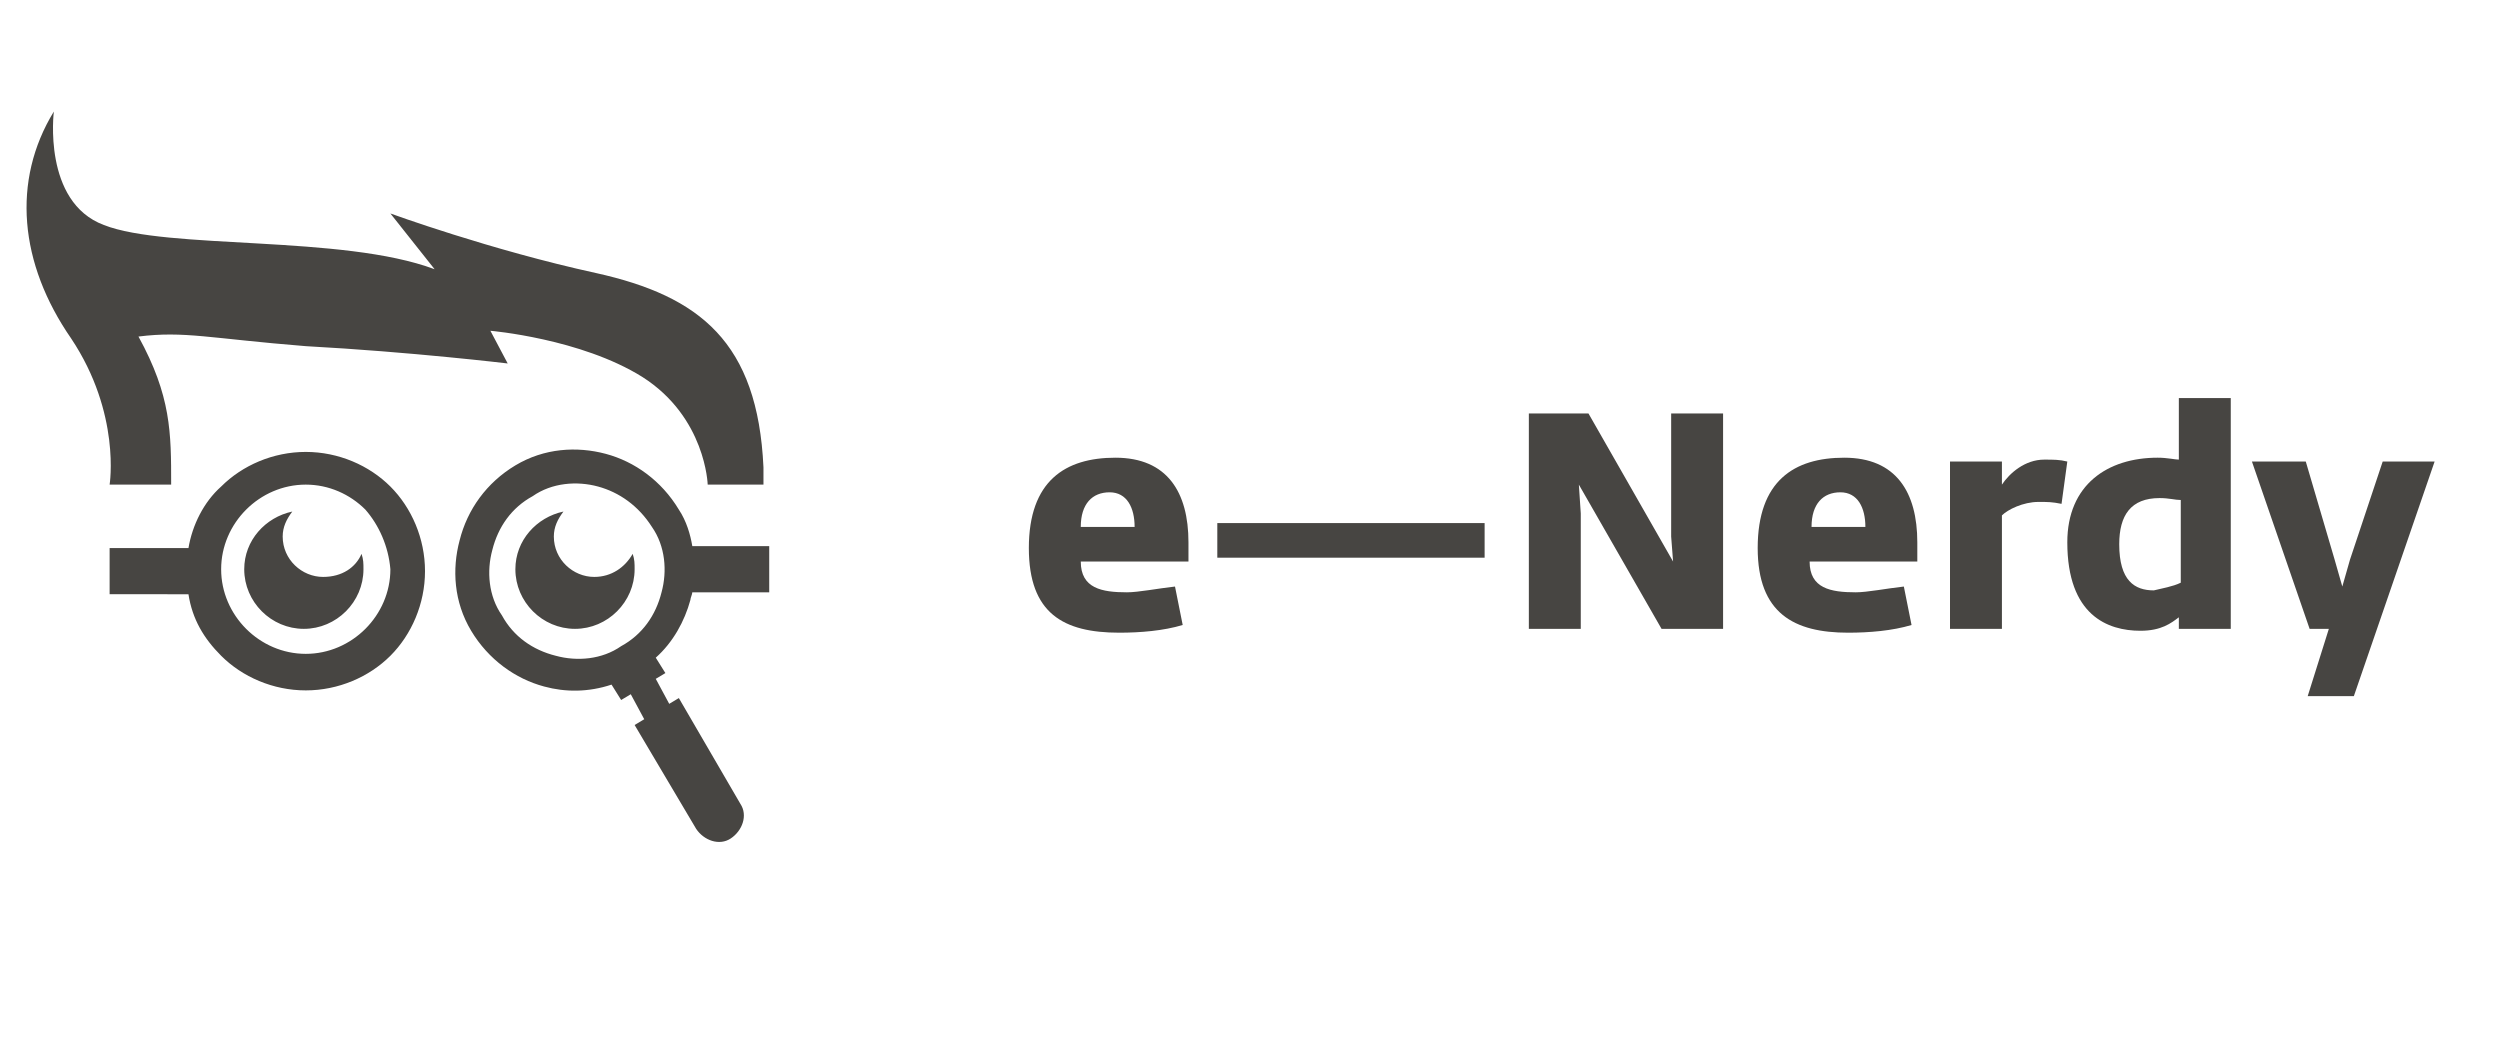 <?xml version="1.0" encoding="utf-8"?>
<!-- Generator: Adobe Illustrator 24.0.0, SVG Export Plug-In . SVG Version: 6.00 Build 0)  -->
<svg version="1.1" id="Layer_1" xmlns="http://www.w3.org/2000/svg" xmlns:xlink="http://www.w3.org/1999/xlink" x="0px" y="0px"
	 viewBox="0 0 130 55" style="enable-background:new 0 0 130 55;" xml:space="preserve">
<style type="text/css">
	.st0{fill:#474542;}
	.st1{fill-rule:evenodd;clip-rule:evenodd;fill:#474542;}
</style>
<g>
	<path class="st0" d="M26.8,24.2c1.5-0.9,3.2-1,4.7-0.6c1.5,0.4,2.9,1.4,3.8,2.9c0.4,0.6,0.6,1.3,0.7,1.9h4v2.4h-4
		c0,0.1-0.1,0.3-0.1,0.4c-0.3,1.1-0.9,2.2-1.8,3l0.5,0.8l-0.5,0.3l0.7,1.3l0.5-0.3l3.2,5.5c0.4,0.6,0.1,1.4-0.5,1.8l0,0
		c-0.6,0.4-1.4,0.1-1.8-0.5L33,37.7l0.5-0.3l-0.7-1.3l-0.5,0.3l-0.5-0.8c-1.2,0.4-2.4,0.4-3.5,0.1c-1.5-0.4-2.9-1.4-3.8-2.9
		c-0.9-1.5-1-3.2-0.6-4.7C24.3,26.5,25.3,25.1,26.8,24.2L26.8,24.2z M5.7,28.5h4.1c0.2-1.2,0.8-2.4,1.7-3.2c1.1-1.1,2.7-1.8,4.4-1.8
		c1.7,0,3.3,0.7,4.4,1.8c1.1,1.1,1.8,2.7,1.8,4.4c0,1.7-0.7,3.3-1.8,4.4c-1.1,1.1-2.7,1.8-4.4,1.8c-1.7,0-3.3-0.7-4.4-1.8
		c-0.9-0.9-1.5-1.9-1.7-3.2H5.7V28.5L5.7,28.5z M32.9,28.8c0.1,0.3,0.1,0.5,0.1,0.8c0,1.7-1.4,3.1-3.1,3.1c-1.7,0-3.1-1.4-3.1-3.1
		c0-1.5,1.1-2.7,2.5-3c-0.3,0.4-0.5,0.8-0.5,1.3c0,1.2,1,2.1,2.1,2.1C31.8,30,32.5,29.5,32.9,28.8L32.9,28.8z M18.8,28.8
		c0.1,0.3,0.1,0.5,0.1,0.8c0,1.7-1.4,3.1-3.1,3.1c-1.7,0-3.1-1.4-3.1-3.1c0-1.5,1.1-2.7,2.5-3c-0.3,0.4-0.5,0.8-0.5,1.3
		c0,1.2,1,2.1,2.1,2.1C17.8,30,18.5,29.5,18.8,28.8L18.8,28.8z M19,26.5c-0.8-0.8-1.9-1.3-3.1-1.3c-1.2,0-2.3,0.5-3.1,1.3
		c-0.8,0.8-1.3,1.9-1.3,3.1c0,1.2,0.5,2.3,1.3,3.1c0.8,0.8,1.9,1.3,3.1,1.3c1.2,0,2.3-0.5,3.1-1.3c0.8-0.8,1.3-1.9,1.3-3.1
		C20.2,28.4,19.7,27.3,19,26.5L19,26.5z M31.1,25.3c-1.1-0.3-2.4-0.2-3.4,0.5c-1.1,0.6-1.8,1.6-2.1,2.8c-0.3,1.1-0.2,2.4,0.5,3.4
		c0.6,1.1,1.6,1.8,2.8,2.1c1.1,0.3,2.4,0.2,3.4-0.5c1.1-0.6,1.8-1.6,2.1-2.8c0.3-1.1,0.2-2.4-0.5-3.4C33.2,26.3,32.2,25.6,31.1,25.3
		L31.1,25.3z"/>
	<path class="st1" d="M5.7,25.2c0,0,0.6-3.7-2-7.6C1,13.7,0.6,9.4,2.8,5.8c0,0-0.6,4.7,2.6,5.9C8.7,13,17.8,12.2,22.6,14l-2.3-2.9
		c0,0,5.2,1.9,10.7,3.1c5.4,1.2,8.4,3.6,8.7,10.1v0.9h-2.9c0,0-0.1-3.5-3.4-5.6c-3.2-2-7.9-2.4-7.9-2.4l0.9,1.7c0,0-5-0.6-10.5-0.9
		c-5-0.4-6.3-0.8-8.7-0.5c1.7,3.1,1.7,5,1.7,7.7H5.7L5.7,25.2z"/>
</g>
<g>
	<path class="st0" d="M53.5,28.5c0-3.5,1.9-4.7,4.5-4.7c2.7,0,3.8,1.8,3.8,4.4v1h-5.6c0,1.4,1.1,1.6,2.4,1.6c0.6,0,1.6-0.2,2.5-0.3
		l0.4,2c-1,0.3-2.2,0.4-3.3,0.4C55.3,32.9,53.5,31.9,53.5,28.5z M59,27.4c0-1-0.4-1.8-1.3-1.8c-0.9,0-1.5,0.6-1.5,1.8H59z"/>
	<path class="st0" d="M63.3,27.2h13.9V29H63.3V27.2z"/>
	<path class="st0" d="M79.5,21.5h3.1l4.4,7.7l-0.1-1.3v-6.4h2.7v11.2h-3.2l-4.3-7.5l0.1,1.5v6h-2.7V21.5z"/>
	<path class="st0" d="M91.4,28.5c0-3.5,1.9-4.7,4.5-4.7c2.7,0,3.8,1.8,3.8,4.4v1h-5.6c0,1.4,1.1,1.6,2.4,1.6c0.6,0,1.6-0.2,2.5-0.3
		l0.4,2c-1,0.3-2.2,0.4-3.3,0.4C93.3,32.9,91.4,31.9,91.4,28.5z M97,27.4c0-1-0.4-1.8-1.3-1.8c-0.9,0-1.5,0.6-1.5,1.8H97z"/>
	<path class="st0" d="M101.4,24h2.7v1.2c0.4-0.6,1.2-1.3,2.2-1.3c0.5,0,0.8,0,1.2,0.1l-0.3,2.2c-0.5-0.1-0.7-0.1-1.2-0.1
		c-0.8,0-1.6,0.4-1.9,0.7v5.9h-2.7V24z"/>
	<path class="st0" d="M107.5,28.2c0-3,2.1-4.4,4.7-4.4c0.5,0,0.9,0.1,1.1,0.1v-3.2h2.7v12h-2.7v-0.6c-0.4,0.3-0.9,0.7-2,0.7
		C109.6,32.8,107.5,32,107.5,28.2z M113.4,30.3V26c-0.3,0-0.6-0.1-1.1-0.1c-1.5,0-2.1,0.9-2.1,2.4c0,1.9,0.8,2.4,1.8,2.4
		C112.4,30.6,113,30.5,113.4,30.3z"/>
	<path class="st0" d="M121.1,32.7h-1l-3-8.7h2.8l1.5,5.1l0.4,1.4l0.4-1.4l1.7-5.1h2.7l-4.2,12.2H120L121.1,32.7z"/>
</g>
</svg>
